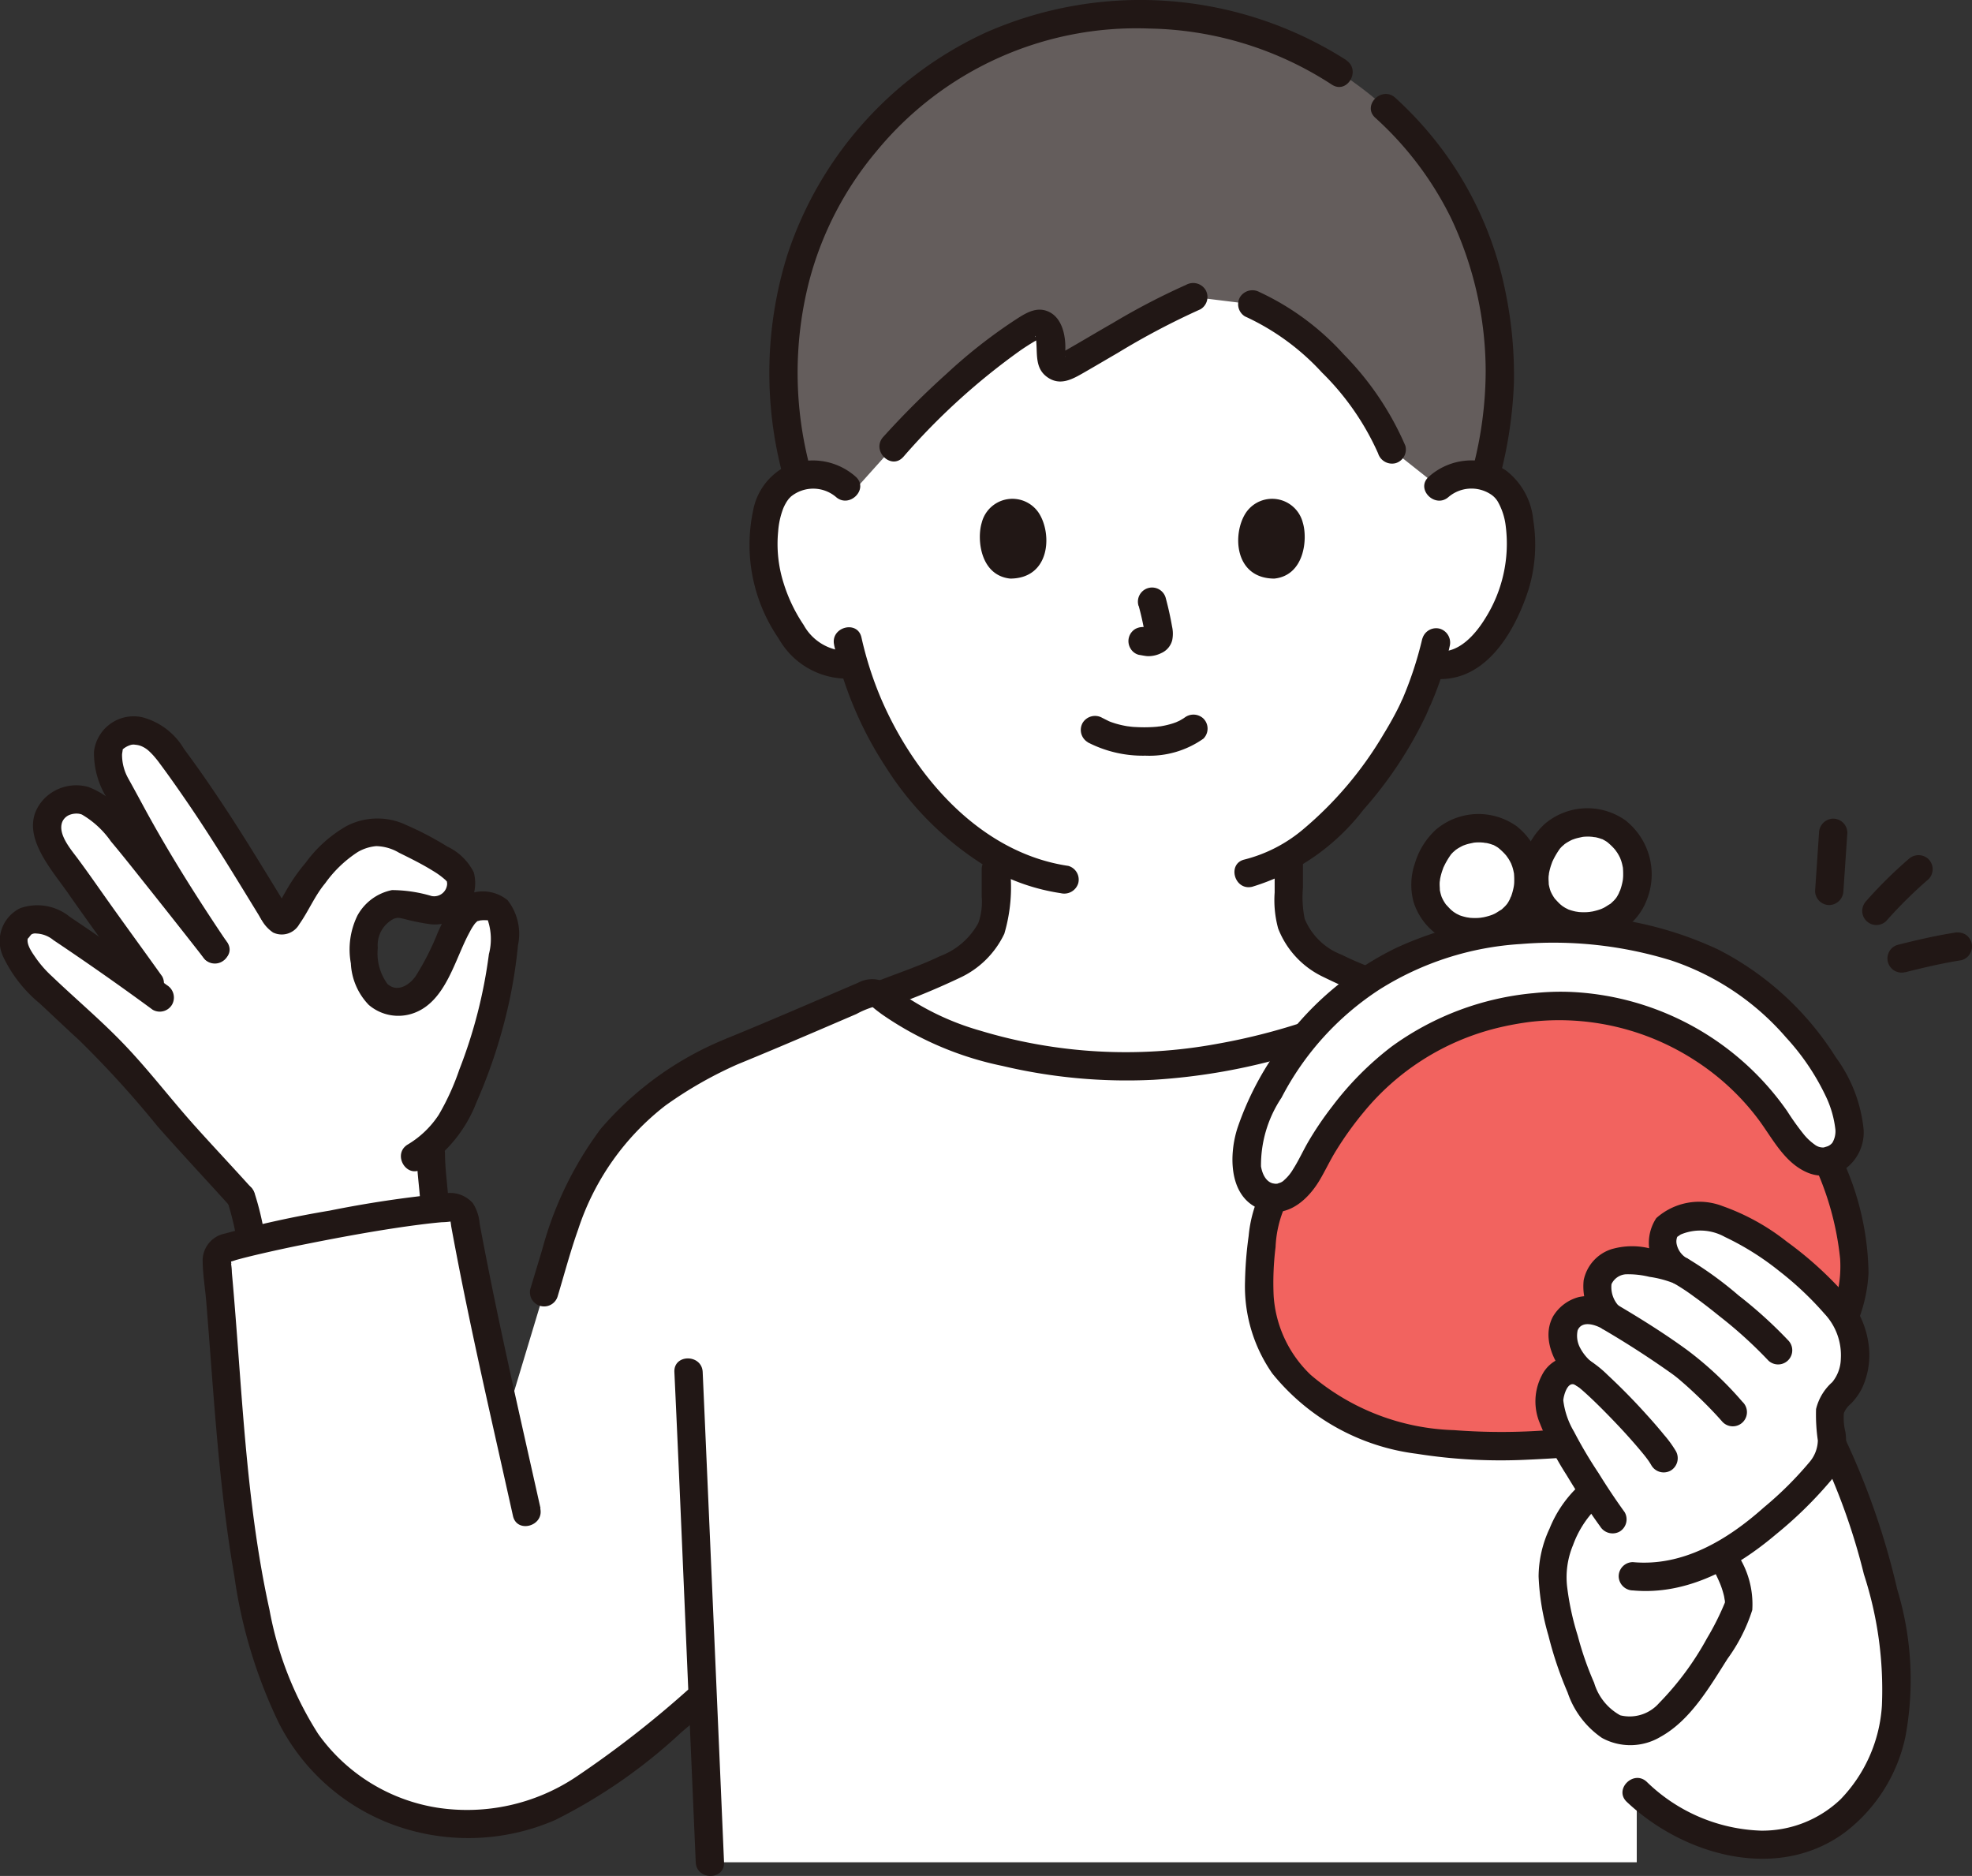 <svg xmlns="http://www.w3.org/2000/svg" width="89.686" height="85.306"><rect width="100%" height="100%" fill="#333333" stroke="none"/><path d="M83.312 65.656a34.226 34.226 0 0 1 2.4 6.963 12.667 12.667 0 0 1 .2 6.678 5.993 5.993 0 0 1-7.4 4.408 8.808 8.808 0 0 1-4.073-2.215v3.195H32.285l-.166-3.843-.161-3.725-.273.228c-1.669 1.392-4.357 3.774-6.554 4.769a9.2 9.2 0 0 1-8.087-.2c-3.334-1.665-4.693-5.2-5.464-8.844-1.08-5.113-1.239-10.734-1.721-15.745a.533.533 0 0 1 .371-.56 69.081 69.081 0 0 1 10.32-1.871.538.538 0 0 1 .554.441c.575 3.153 1.207 6.048 1.906 9.173l1.727-5.727.815-2.7a16.048 16.048 0 0 1 1.388-3.085 13.119 13.119 0 0 1 6.353-5.189c2.119-.865 4.07-1.717 6.167-2.614a.586.586 0 0 1 .576.061c2.386 2.008 6.688 3.217 11.4 3.229 4.3.011 10.143-1.7 12.244-3.426 2.276.775 3.665 1.1 5.891 2.006a17.5 17.5 0 0 1 4.628 2.681c2.685 2.352 4.122 4.931 5.623 8.18l3.485 7.73Z" fill="#fff"/><path d="M65.759 21.888a1.9 1.9 0 0 0-.325.25s2.1-11.852-13.4-11.852-13.568 11.852-13.568 11.852a2.108 2.108 0 0 0-1.524-.558 1.956 1.956 0 0 0-1.757.976 5.849 5.849 0 0 0-.171 4.124 6.368 6.368 0 0 0 1.87 3.032 2.281 2.281 0 0 0 1.938.486 16.027 16.027 0 0 0 3.041 5.738 12.806 12.806 0 0 0 3.429 2.988v2a3.2 3.2 0 0 1-.136 1.132 2.752 2.752 0 0 1-.826 1.2 9.266 9.266 0 0 1-2.764 1.4l-1.447.57c2.4 1.98 6.669 3.17 11.349 3.182 4.183.01 9.821-1.611 12.061-3.282l-1.188-.469a9.266 9.266 0 0 1-2.764-1.4 2.75 2.75 0 0 1-.826-1.2 3.2 3.2 0 0 1-.136-1.133v-1.977c3.025-1.8 5.383-5.881 5.822-7.073a13.735 13.735 0 0 0 .617-1.673l.171.029a2.323 2.323 0 0 0 1.792-.517 6.37 6.37 0 0 0 1.87-3.032 5.847 5.847 0 0 0-.171-4.124 1.955 1.955 0 0 0-1.757-.976 2.176 2.176 0 0 0-1.2.308Z" fill="#fff"/><path d="M65.433 22.138a2.108 2.108 0 0 1 1.524-.558 2.621 2.621 0 0 1 .6.087 17.182 17.182 0 0 0 .643-5.313 15.8 15.8 0 0 0-6.589-12.581 15.97 15.97 0 0 0-9.7-3.126 17.555 17.555 0 0 0-3.124.274 15.355 15.355 0 0 0-6.491 2.795 16.154 16.154 0 0 0-6.67 12.639 17.785 17.785 0 0 0 .661 5.331 2.5 2.5 0 0 1 .657-.105 2.107 2.107 0 0 1 1.524.558l.285.274 1.87-2.084a29.753 29.753 0 0 1 6.474-5.569c.235-.123.537.043.632.436a2.582 2.582 0 0 1 .062.94.489.489 0 0 0 .7.525c1.43-.794 3.978-2.393 5.784-3.154l2.679.329a8.649 8.649 0 0 1 2.467 1.552 14.423 14.423 0 0 1 3.876 5.056l2.138 1.694Z" fill="#645d5c"/><path d="M61.23 2.734a17.413 17.413 0 0 0-16.369-1.266 16.96 16.96 0 0 0-9.037 10.077 17.986 17.986 0 0 0-.223 10.068.644.644 0 0 0 1.241-.342 16.762 16.762 0 0 1-.036-8.506 15.144 15.144 0 0 1 3.067-5.9 15.293 15.293 0 0 1 12.4-5.567 15.665 15.665 0 0 1 8.3 2.551c.7.453 1.342-.661.65-1.111Zm7.002 18.879a19.554 19.554 0 0 0 .621-4.212 18.7 18.7 0 0 0-.38-4.106 16.217 16.217 0 0 0-2.737-6.3 16.662 16.662 0 0 0-2.279-2.549c-.612-.556-1.525.352-.91.91a15.125 15.125 0 0 1 3.452 4.575 16.34 16.34 0 0 1 1.569 6.955 17.529 17.529 0 0 1-.578 4.385c-.2.8 1.044 1.148 1.241.342Zm-11.605-7.222a10.9 10.9 0 0 1 3.492 2.546 12 12 0 0 1 2.556 3.678.664.664 0 0 0 .792.449.648.648 0 0 0 .449-.792 13.549 13.549 0 0 0-2.807-4.162 11.923 11.923 0 0 0-3.832-2.83.665.665 0 0 0-.881.231.648.648 0 0 0 .231.881Z" fill="#211715"/><path d="M41.077 20.784a30.427 30.427 0 0 1 5.344-4.859c.214-.146.432-.286.655-.417.049-.029.267-.15.264-.154s-.151-.011-.2-.013c-.094 0-.06-.157-.032.027.1.641-.09 1.355.53 1.788.589.412 1.148.081 1.686-.228.507-.291 1.01-.589 1.515-.882a34.349 34.349 0 0 1 3.758-1.982.648.648 0 0 0 .231-.881.661.661 0 0 0-.881-.231 31.506 31.506 0 0 0-3.353 1.748c-.528.3-1.053.613-1.58.919-.218.127-.436.253-.656.377-.033.019-.145.058-.164.092-.053.093.027-.069.157 0 .019.01.131.109.08.138.008 0 .017-.263.018-.278.031-.673-.139-1.58-.872-1.819-.555-.181-1.063.2-1.509.486a23.585 23.585 0 0 0-3 2.365 39.127 39.127 0 0 0-2.9 2.891c-.553.614.354 1.527.91.91Zm8.393 12.972a5.448 5.448 0 0 0 2.624.607 4.26 4.26 0 0 0 2.639-.775.647.647 0 0 0 0-.91.66.66 0 0 0-.91 0c.193-.15.034-.029-.016 0s-.108.065-.164.095-.239.1-.071.039c-.075.028-.149.057-.226.082a3.888 3.888 0 0 1-.631.144c.089-.013-.042 0-.072.007q-.093.009-.186.015a6.73 6.73 0 0 1-.849-.001c-.061 0-.123-.009-.184-.015 0 0-.214-.029-.1-.011a4.427 4.427 0 0 1-.59-.131c-.083-.025-.163-.054-.245-.082-.027-.009-.052-.023-.079-.031.161.046.056.025.011 0-.1-.048-.2-.1-.3-.15a.658.658 0 0 0-.881.231.651.651 0 0 0 .231.881Zm2.316-6.207a12.449 12.449 0 0 1 .292 1.337l-.023-.171a.817.817 0 0 1 .005.184l.023-.171a.441.441 0 0 1-.02.083l.065-.154a.332.332 0 0 1-.029.053l.1-.13a.29.29 0 0 1-.044.043l.13-.1a.869.869 0 0 1-.106.056l.154-.065a.767.767 0 0 1-.179.052l.171-.023a.715.715 0 0 1-.168 0l.171.023c-.063-.009-.125-.024-.188-.033a.712.712 0 0 0-.5.065.643.643 0 0 0-.231.88.617.617 0 0 0 .385.3c.14.019.276.055.418.061a1.33 1.33 0 0 0 .612-.145.875.875 0 0 0 .487-.577 1.465 1.465 0 0 0-.006-.626 14.678 14.678 0 0 0-.283-1.28.644.644 0 1 0-1.241.342Zm-7.138-3.775c-.223.726-.078 2.395 1.3 2.537 1.817-.011 1.913-2.029 1.3-2.978a1.439 1.439 0 0 0-2.6.441Zm14.605 0c.223.726.078 2.395-1.3 2.537-1.817-.011-1.913-2.029-1.3-2.978a1.439 1.439 0 0 1 2.6.441Zm-20.33-2.091a2.934 2.934 0 0 0-3.25-.442 2.856 2.856 0 0 0-1.425 1.992 7.508 7.508 0 0 0 1.163 5.8 3.581 3.581 0 0 0 3.437 1.814.647.647 0 0 0 .449-.792.661.661 0 0 0-.792-.449 2.288 2.288 0 0 1-1.956-1.188 7.212 7.212 0 0 1-.914-1.911 5.877 5.877 0 0 1-.244-2.344 3.606 3.606 0 0 1 .238-1.062 2.123 2.123 0 0 1 .172-.32c.013-.021.1-.131.059-.086s.085-.088.112-.114a1.605 1.605 0 0 1 2.038.01c.612.556 1.525-.352.91-.91Zm26.965.91a1.608 1.608 0 0 1 1.926-.105 1.017 1.017 0 0 1 .344.393 2.941 2.941 0 0 1 .319 1.018 6.368 6.368 0 0 1-.936 4.232c-.437.711-1.208 1.607-2.146 1.477a.666.666 0 0 0-.792.449.648.648 0 0 0 .449.792c2.424.335 3.824-2.052 4.465-4.038a7.023 7.023 0 0 0 .215-3.159 3.208 3.208 0 0 0-1.238-2.255 2.909 2.909 0 0 0-3.517.286c-.615.558.3 1.466.91.91Z" fill="#211715"/><path d="M64.686 29.04a16.6 16.6 0 0 1-.931 2.816c.075-.188-.055.116-.088.184a12.98 12.98 0 0 1-.206.408c-.171.323-.353.64-.544.951a16.742 16.742 0 0 1-3.64 4.305 6.674 6.674 0 0 1-2.674 1.381c-.807.186-.465 1.427.342 1.241a10.067 10.067 0 0 0 5.066-3.508 18.331 18.331 0 0 0 2.842-4.288c.068-.151.129-.3.193-.457-.065.155-.02.05 0 .018.042-.092.08-.186.119-.279q.079-.19.153-.383a13.332 13.332 0 0 0 .614-2.047.659.659 0 0 0-.449-.792.65.65 0 0 0-.792.449Zm-26.751.292a16.855 16.855 0 0 0 2.38 5.595 14.231 14.231 0 0 0 4.737 4.6 9.385 9.385 0 0 0 3.193 1.09.665.665 0 0 0 .792-.449.648.648 0 0 0-.449-.792c-4-.59-7-4.062-8.524-7.62a16.114 16.114 0 0 1-.886-2.77c-.183-.808-1.424-.466-1.241.342Z" fill="#211715"/><path d="M44.647 39.502v1.26a2.886 2.886 0 0 1-.152 1.21 3.3 3.3 0 0 1-1.749 1.51c-.9.435-1.875.756-2.808 1.123a.663.663 0 0 0-.449.792.648.648 0 0 0 .792.449 33.663 33.663 0 0 0 3.359-1.375 4.181 4.181 0 0 0 2.037-2.011 7.505 7.505 0 0 0 .257-2.958.644.644 0 0 0-1.287 0Zm13.324-.312v1.392a4.881 4.881 0 0 0 .16 1.642 4.059 4.059 0 0 0 2 2.176 29.546 29.546 0 0 0 3.488 1.447.648.648 0 0 0 .792-.449.659.659 0 0 0-.449-.792c-.974-.384-2-.715-2.932-1.186a2.956 2.956 0 0 1-1.693-1.637 4.937 4.937 0 0 1-.08-1.412V39.19a.644.644 0 0 0-1.287 0Zm-27.3 23.204c.245 5.224.458 10.451.685 15.676l.286 6.615c.035.825 1.323.83 1.287 0q-.437-10.163-.884-20.326l-.087-1.966c-.039-.825-1.326-.829-1.287 0Z" fill="#211715"/><path d="M80.382 57.602c-1.49-3.217-3.284-6.4-6.115-8.631-2.958-2.333-6.662-3.272-10.167-4.449a.812.812 0 0 0-.871.083.782.782 0 0 1-.063.05 7.742 7.742 0 0 1-.184.132 8.783 8.783 0 0 1-.765.466 15.056 15.056 0 0 1-1.885.854 28.213 28.213 0 0 1-4.98 1.361 22.9 22.9 0 0 1-10.772-.6 12.071 12.071 0 0 1-4.026-2.011 1.355 1.355 0 0 0-1.539-.162q-.745.318-1.489.638c-.966.415-1.931.83-2.9 1.236q-.75.315-1.5.622a.672.672 0 0 0-.472.62.644.644 0 0 0 .472.62l-.154-1.176a14.854 14.854 0 0 0-5.655 4.083 16.139 16.139 0 0 0-2.659 5.49l-.539 1.787a.644.644 0 0 0 1.241.342c.306-1.015.578-2.047.933-3.045a11.731 11.731 0 0 1 3.965-5.635 18.327 18.327 0 0 1 3.363-1.911.65.65 0 0 0-.154-1.176v1.241c1.223-.5 2.44-1.015 3.655-1.535l1.826-.784a3.982 3.982 0 0 1 .783-.327c-.1.017-.087-.025.011.057.116.1.239.188.361.279a14.832 14.832 0 0 0 5.482 2.35 24.553 24.553 0 0 0 6.872.632 27.983 27.983 0 0 0 6.3-1.116 15.32 15.32 0 0 0 5.383-2.471l-.626.165a51.7 51.7 0 0 1 8.007 3.026 15.308 15.308 0 0 1 5.6 5.462 36.023 36.023 0 0 1 2.148 4.084.649.649 0 0 0 .881.231.658.658 0 0 0 .231-.881Z" fill="#211715"/><path d="M10.959 54.452a14.811 14.811 0 0 1 .468 2 80.6 80.6 0 0 1 8.35-1.493v-.046c-.03-.715-.179-1.788-.179-2.473l-.029-.339a5.93 5.93 0 0 0 1.668-2.59 23.836 23.836 0 0 0 1.335-4.266 17.325 17.325 0 0 0 .383-2.941 1.291 1.291 0 0 0-.45-1.018 1.608 1.608 0 0 0-1.089.026 4.111 4.111 0 0 0-1.1 1.759 7.524 7.524 0 0 1-1.151 2.025 1.44 1.44 0 0 1-1.947.147 2.314 2.314 0 0 1-.623-1.431 2.924 2.924 0 0 1 .171-1.768 1.586 1.586 0 0 1 1.453-.941 12.161 12.161 0 0 0 1.606.3 1.246 1.246 0 0 0 1.117-1.52c-.118-.435-1.38-1.119-1.942-1.393a3.9 3.9 0 0 0-1.946-.646 3.4 3.4 0 0 0-2.187 1.252 9.575 9.575 0 0 0-1.238 1.644c-.172.284-.311.557-.483.841a1.132 1.132 0 0 1-.177.236.221.221 0 0 1-.288 0 3.8 3.8 0 0 1-.259-.37c-.938-1.527-1.752-2.917-2.924-4.665-.354-.529-1.667-2.458-2.105-2.92a1.736 1.736 0 0 0-1.48-.636 2.252 2.252 0 0 0-.7.328.9.9 0 0 0-.283.551 2.932 2.932 0 0 0 .4 1.706c.1.16 1.41 2.64 1.822 3.314.074.121 1.8 2.831 2.622 4.052-1.245-1.6-3.68-4.663-4.273-5.368-.817-.973-1.361-1.422-1.949-1.45a1.263 1.263 0 0 0-1.395 1.351 5.693 5.693 0 0 0 1.305 2.311c1.513 2.181 2.265 3.152 3.81 5.341a112.884 112.884 0 0 0-4.734-3.313 1.484 1.484 0 0 0-1.49-.075 1.051 1.051 0 0 0-.427.69 2.422 2.422 0 0 0 .611 1.445 13.759 13.759 0 0 0 1.49 1.51 34.572 34.572 0 0 1 3.347 3.327c1.877 2.293 4.061 4.582 4.891 5.507" fill="#fff"/><path d="M10.339 54.623a12.752 12.752 0 0 1 .453 1.909.646.646 0 0 0 .3.385.643.643 0 0 0 .88-.231.733.733 0 0 0 .065-.5 12.785 12.785 0 0 0-.453-1.909.68.68 0 0 0-.3-.385.644.644 0 0 0-.945.727Z" fill="#211715"/><path d="M24.582 68.585c-.6-2.687-1.213-5.37-1.788-8.061q-.419-1.962-.8-3.932-.091-.473-.179-.946a2.017 2.017 0 0 0-.309-.932 1.382 1.382 0 0 0-1.326-.436 51.115 51.115 0 0 0-5.189.774 47.734 47.734 0 0 0-4.75 1.041 1.255 1.255 0 0 0-1.025 1.19c0 .637.115 1.3.167 1.937.113 1.381.212 2.764.32 4.146.219 2.783.478 5.568.957 8.319a22.519 22.519 0 0 0 2.022 6.668 9.545 9.545 0 0 0 4.9 4.509 9.918 9.918 0 0 0 7.671-.1 24.359 24.359 0 0 0 5.749-4c.378-.317.755-.637 1.134-.954a.648.648 0 0 0 0-.91.658.658 0 0 0-.91 0 46.685 46.685 0 0 1-5.032 3.908 8.925 8.925 0 0 1-6.322 1.394 8.233 8.233 0 0 1-5.4-3.35 15.737 15.737 0 0 1-2.215-5.643c-1.112-5.037-1.245-10.223-1.712-15.343a2.759 2.759 0 0 0-.038-.41c.026.1.008-.113-.02-.129.035.019-.087.079-.092.072a3.385 3.385 0 0 0 .339-.1c.295-.082.592-.156.89-.227a64.862 64.862 0 0 1 2.346-.508c1.68-.336 3.506-.667 5.118-.872.334-.043.668-.081 1-.11a3.34 3.34 0 0 0 .36-.026c.143-.028.052.029.03-.049.026.089.034.215.052.313q.34 1.843.722 3.678c.517 2.5 1.081 4.983 1.638 7.47l.44 1.97c.18.808 1.421.466 1.241-.342Zm58.174-2.608a28.91 28.91 0 0 1 2.014 5.612 16.957 16.957 0 0 1 .819 5.963 6.732 6.732 0 0 1-1.886 4.275 5.158 5.158 0 0 1-3.619 1.42 7.815 7.815 0 0 1-5.187-2.217c-.6-.568-1.514.341-.91.91 2.577 2.429 6.849 3.657 9.92 1.385a7.393 7.393 0 0 0 2.748-4.337 14.127 14.127 0 0 0-.37-6.715 33.943 33.943 0 0 0-2.417-6.947c-.377-.738-1.488-.087-1.111.65Z" fill="#211715"/><g fill="#211715"><path d="M11.415 53.996c-.843-.937-1.709-1.854-2.551-2.792-1.136-1.266-2.17-2.64-3.359-3.856-1-1.027-2.107-1.962-3.145-2.955a5.058 5.058 0 0 1-.709-.8c-.153-.224-.463-.625-.386-.925-.016.063.129-.152.165-.177a.339.339 0 0 1 .217-.04 1.3 1.3 0 0 1 .783.3q2.293 1.534 4.515 3.167a.648.648 0 0 0 .881-.236.659.659 0 0 0-.231-.881q-2.168-1.6-4.408-3.1a2.343 2.343 0 0 0-2.273-.4 1.667 1.667 0 0 0-.766 2.212 6.206 6.206 0 0 0 1.659 2.117c.6.556 1.186 1.119 1.789 1.668a46.421 46.421 0 0 1 3.558 3.908c1.1 1.251 2.238 2.458 3.35 3.694.555.617 1.463-.3.91-.91Z"/><path d="M7.368 44.389c-.827-1.161-1.671-2.31-2.495-3.473-.446-.629-.884-1.261-1.344-1.88-.3-.405-.928-1.12-.69-1.676a.6.6 0 0 1 .354-.315A.871.871 0 0 1 3.55 37a.633.633 0 0 1 .175.041 4.17 4.17 0 0 1 1.319 1.22c.588.7 1.152 1.42 1.722 2.135q1.283 1.611 2.551 3.233a.647.647 0 0 0 .91 0 .66.66 0 0 0 0-.91q-1.238-1.589-2.495-3.162c-.677-.851-1.338-1.723-2.062-2.535a3.825 3.825 0 0 0-1.647-1.234 2.041 2.041 0 0 0-2.009.529c-1.334 1.41.256 3.115 1.076 4.292 1.038 1.489 2.115 2.951 3.168 4.43a.662.662 0 0 0 .881.231.649.649 0 0 0 .231-.881Z"/><path d="M10.328 42.852c-1.375-2.042-2.682-4.106-3.85-6.273q-.315-.584-.636-1.164a2.2 2.2 0 0 1-.291-1.107c0-.029.039-.244.03-.232a.977.977 0 0 1 .4-.209.48.48 0 0 1 .178 0 .962.962 0 0 1 .23.048 1.174 1.174 0 0 1 .4.252 3.05 3.05 0 0 1 .275.293c.106.127.141.175.2.256.429.575.84 1.164 1.246 1.756 1.182 1.724 2.258 3.514 3.352 5.295.433.7 1.546.059 1.111-.65-1.063-1.731-2.107-3.471-3.253-5.15a48.569 48.569 0 0 0-1.345-1.9 3.139 3.139 0 0 0-1.9-1.45 1.816 1.816 0 0 0-2.2 1.561 3.85 3.85 0 0 0 .613 2.152c.581 1.062 1.114 2.16 1.756 3.187.837 1.339 1.694 2.67 2.577 3.98.46.684 1.576.04 1.111-.65Zm8.623 9.588c0 .827.143 1.647.179 2.473a.644.644 0 0 0 1.287 0c-.036-.825-.176-1.646-.179-2.473a.644.644 0 0 0-1.287 0Z"/><path d="M19.179 53.164a6.248 6.248 0 0 0 2.491-3.037 24.1 24.1 0 0 0 1.531-4.777 23.225 23.225 0 0 0 .358-2.372 2.481 2.481 0 0 0-.476-2.044 1.777 1.777 0 0 0-1.791-.268c-.722.254-1.078 1.081-1.375 1.724a11.823 11.823 0 0 1-1.026 2.018c-.279.387-.818.737-1.268.339a2.362 2.362 0 0 1-.441-1.642 1.344 1.344 0 0 1 .751-1.336.961.961 0 0 0 .147-.037c-.056.007.152.014.027 0a3.653 3.653 0 0 1 .382.083 9.835 9.835 0 0 0 1.056.209 1.787 1.787 0 0 0 1.615-.636 1.9 1.9 0 0 0 .387-1.719 2.572 2.572 0 0 0-1.2-1.171 14.642 14.642 0 0 0-1.87-.981 3.044 3.044 0 0 0-2.719.049 5.936 5.936 0 0 0-1.849 1.656 8.483 8.483 0 0 0-.718.981c-.127.207-.247.418-.365.63l-.117.209a9.6 9.6 0 0 1-.124.211q-.138.185.064-.006h.342q.275.29.166.145-.035-.047-.068-.1a3.625 3.625 0 0 1-.116-.178c-.432-.7-1.546-.059-1.111.65a1.657 1.657 0 0 0 .557.641.915.915 0 0 0 1.194-.379c.425-.6.7-1.289 1.179-1.863a5.485 5.485 0 0 1 1.474-1.415 2.012 2.012 0 0 1 .844-.271 2.111 2.111 0 0 1 1.038.3c.526.26 1.055.52 1.553.831a3.507 3.507 0 0 1 .573.422.832.832 0 0 0 .086.091l-.034-.042q.056.1-.006-.029c.008 0 .012.16.017.115a.592.592 0 0 1-.708.581 6.419 6.419 0 0 0-1.8-.27 2.309 2.309 0 0 0-1.572 1.156 3.5 3.5 0 0 0-.3 2.177 2.915 2.915 0 0 0 .812 1.886 2.064 2.064 0 0 0 2.069.367c1.453-.541 1.849-2.453 2.52-3.671a2.654 2.654 0 0 1 .23-.376c.054-.069.147-.144.137-.139-.087.038.135-.025.122-.023a.7.7 0 0 0 .08-.006c.086-.007.171 0 .256 0 .005 0 .041.063 0-.008a2.7 2.7 0 0 1 .052 1.55 22.274 22.274 0 0 1-1.345 5.251 11.26 11.26 0 0 1-.933 2.05 4.34 4.34 0 0 1-1.422 1.361c-.7.436-.057 1.55.65 1.111Z"/></g><path d="m82.729 37.871-.179 2.642a.647.647 0 0 0 .644.644.659.659 0 0 0 .644-.644l.179-2.642a.647.647 0 0 0-.644-.644.659.659 0 0 0-.644.644Zm3.91 6.344c.85-.215 1.707-.416 2.574-.552a.643.643 0 0 0 .385-.3.643.643 0 0 0-.231-.88.744.744 0 0 0-.5-.065c-.867.136-1.724.337-2.574.552a.644.644 0 0 0 .342 1.241Zm-.847-2.34a20.163 20.163 0 0 1 1.917-1.895.647.647 0 0 0 0-.91.659.659 0 0 0-.91 0 20.2 20.2 0 0 0-1.917 1.895.683.683 0 0 0-.189.455.644.644 0 0 0 1.1.455Z" fill="#211715"/><path d="M57.549 60.41a7.727 7.727 0 0 1-.245-2.924 8.091 8.091 0 0 1 .617-3.017c1.151.1 1.69-1.491 2.181-2.3a12.229 12.229 0 0 1 9.6-6.36 11.979 11.979 0 0 1 10.961 4.948c.5.7 1.352 2.28 2.466 2.04.85 2.067 1.608 4.361.978 6.51a6.771 6.771 0 0 1-2.116 3.133 12.061 12.061 0 0 1-5.262 2.5 42.634 42.634 0 0 1-6.1.72 24.681 24.681 0 0 1-6.292-.216c-2.679-.475-5.612-1.97-6.652-4.641q-.076-.2-.137-.395Z" fill="#f2635f"/><path d="M69.705 45.811a12.229 12.229 0 0 0-9.6 6.36c-.526.863-1.107 2.624-2.437 2.25a1.4 1.4 0 0 1-.915-1.137 3.976 3.976 0 0 1 .2-1.946 13.665 13.665 0 0 1 12.712-9.077c6.031-.212 10.726 1.589 13.8 6.992a5.924 5.924 0 0 1 .655 2.234 1.289 1.289 0 0 1-.646 1.183c-1.284.693-2.256-1.136-2.809-1.911a11.979 11.979 0 0 0-10.961-4.948Z" fill="#fff"/><path d="M68.577 38.084a2.511 2.511 0 0 1 .52 3.348 2.555 2.555 0 0 1-3.383.548 2.376 2.376 0 0 1-.273-3.463 2.34 2.34 0 0 1 3.137-.432Z" fill="#fff"/><path d="M73.531 37.825a2.511 2.511 0 0 1 .52 3.348 2.555 2.555 0 0 1-3.383.548 2.376 2.376 0 0 1-.273-3.463 2.34 2.34 0 0 1 3.137-.432Z" fill="#fff"/><path d="M69.703 45.167a13 13 0 0 0-6.408 2.421 14.137 14.137 0 0 0-2.7 2.717 15 15 0 0 0-1.115 1.649c-.233.407-.426.836-.68 1.23a1.958 1.958 0 0 1-.389.473.5.5 0 0 1-.176.12c-.018.01-.17.053-.125.048-.448.055-.685-.343-.76-.785a5.525 5.525 0 0 1 .932-3.122 12.988 12.988 0 0 1 4.458-4.922 13.589 13.589 0 0 1 6.431-2.068 18.136 18.136 0 0 1 6.828.745 11.863 11.863 0 0 1 5.235 3.51 10.727 10.727 0 0 1 1.84 2.747 4.724 4.724 0 0 1 .4 1.444 1.026 1.026 0 0 1-.135.586.528.528 0 0 1-.195.155c-.043.023-.229.068-.186.064a.612.612 0 0 1-.433-.135 2.5 2.5 0 0 1-.469-.435 11.539 11.539 0 0 1-.773-1.078 12.7 12.7 0 0 0-9.759-5.42 11.424 11.424 0 0 0-1.824.058.663.663 0 0 0-.644.644.648.648 0 0 0 .644.644 11.352 11.352 0 0 1 7.405 1.777 11.1 11.1 0 0 1 2.877 2.683c.652.881 1.191 1.994 2.268 2.424a1.809 1.809 0 0 0 1.708-.216 2.056 2.056 0 0 0 .8-1.749 6.66 6.66 0 0 0-1.268-3.3 13.676 13.676 0 0 0-5.352-4.9 16.735 16.735 0 0 0-7.118-1.564 16.512 16.512 0 0 0-7.492 1.479 14.049 14.049 0 0 0-5.5 4.755 13.8 13.8 0 0 0-1.744 3.437c-.382 1.166-.419 3 .872 3.635 1.23.608 2.271-.25 2.875-1.275.258-.439.471-.9.742-1.334a15.312 15.312 0 0 1 1.252-1.741 11.36 11.36 0 0 1 5.982-3.8 13.52 13.52 0 0 1 1.696-.312.663.663 0 0 0 .644-.644.647.647 0 0 0-.644-.644Z" fill="#211715"/><path d="M68.122 38.539a2.938 2.938 0 0 1 .291.266c.046.049.089.1.131.15-.077-.094.034.054.058.091s.054.09.079.136l.047.092c.006.012.043.09.009.016s.031.088.038.109q.027.081.047.163c.013.054.023.109.035.163.026.124-.006-.11 0 .015a3.3 3.3 0 0 1 .01.342q0 .078-.01.155c0 .022-.006.044-.007.065 0 .073 0-.064.009-.064a2.7 2.7 0 0 1-.143.548c-.006.017-.015.035-.02.052-.019.062.029-.069.03-.07-.023.013-.045.1-.06.125a1.876 1.876 0 0 1-.1.177c-.035.053-.082.1-.012.023-.044.048-.084.1-.131.144s-.07.068-.106.1l-.075.062c.006-.005.094-.06.033-.028-.1.053-.19.124-.291.175-.049.025-.168.073-.046.026a3.247 3.247 0 0 1-.138.051 2.756 2.756 0 0 1-.356.094c-.024 0-.174.028-.084.016s-.083.006-.109.008a2.749 2.749 0 0 1-.339 0c-.02 0-.2-.016-.1-.007s-.079-.015-.1-.019a2.332 2.332 0 0 1-.312-.087c-.021-.008-.042-.017-.064-.024-.083-.027.1.057.03.011-.037-.023-.08-.04-.119-.061s-.087-.055-.131-.081c-.01-.006-.072-.049-.013-.007s-.073-.061-.072-.061c-.1-.084-.177-.178-.265-.269-.05-.052.009.013.015.022l-.047-.066a2.043 2.043 0 0 1-.109-.18c-.024-.045-.08-.175-.032-.054a1.913 1.913 0 0 1-.094-.308l-.015-.072c-.028-.121 0 .081 0 0 0-.106-.013-.21-.009-.316 0-.049.01-.1.011-.146 0 .164 0-.023.014-.071a2.891 2.891 0 0 1 .089-.335l.05-.141c0-.013.037-.091.005-.016s.021-.043.029-.06q.07-.147.153-.286.045-.075.093-.148c.016-.024.113-.161.062-.094s.008-.009.023-.025l.064-.069c.044-.045.1-.083.141-.128s-.028.022-.035.027c.034-.022.067-.047.1-.069s.1-.061.149-.088.119-.061.18-.088c-.127.055.035-.009.084-.024.124-.039.25-.06.376-.089.073-.017-.036.005-.043.006.043 0 .086-.008.129-.01.069 0 .138-.005.207 0s.121.01.181.012c-.154 0 .037.008.084.018a2.034 2.034 0 0 1 .2.054c.024.008.049.02.073.025.083.018-.124-.065.012 0a2.2 2.2 0 0 1 .352.219.645.645 0 0 0 .881-.231.664.664 0 0 0-.231-.881 2.994 2.994 0 0 0-3.591.193 3.377 3.377 0 0 0-.962 1.526 2.987 2.987 0 0 0-.061 1.789 2.88 2.88 0 0 0 2.891 2 3.3 3.3 0 0 0 1.707-.523 2.777 2.777 0 0 0 1.041-1.3 3.125 3.125 0 0 0-.893-3.585.659.659 0 0 0-.91 0 .651.651 0 0 0 0 .91Z" fill="#211715"/><path d="M73.076 38.276a2.94 2.94 0 0 1 .291.266c.046.049.089.1.131.15-.077-.094.034.054.058.091s.054.09.079.136l.047.092c.006.012.043.09.009.016s.031.088.038.109q.027.081.047.163c.013.054.023.109.035.163.026.124-.006-.11 0 .015a3.3 3.3 0 0 1 .01.342c0 .052-.005.1-.01.155 0 .022-.006.044-.007.065 0 .073 0-.064.009-.064a2.7 2.7 0 0 1-.143.548c-.006.017-.015.035-.02.052-.019.062.029-.069.03-.07-.023.013-.045.1-.06.125a1.878 1.878 0 0 1-.1.177c-.035.053-.082.1-.012.023-.044.048-.084.1-.131.144s-.07.068-.106.1l-.075.062c.006-.005.094-.06.033-.028-.1.053-.19.124-.292.175-.049.025-.168.073-.046.026a3.247 3.247 0 0 1-.138.051 2.755 2.755 0 0 1-.356.094c-.024 0-.174.028-.084.016s-.083.006-.109.008a2.748 2.748 0 0 1-.339 0c-.02 0-.2-.016-.1-.007s-.079-.015-.1-.019a2.332 2.332 0 0 1-.312-.087c-.021-.008-.042-.017-.064-.024-.083-.027.1.057.03.011-.037-.023-.08-.04-.119-.061s-.087-.055-.131-.081c-.01-.006-.072-.049-.013-.007s-.073-.061-.072-.061c-.1-.084-.177-.178-.265-.269-.05-.052.009.013.015.022l-.047-.066a2.037 2.037 0 0 1-.109-.18c-.024-.045-.08-.175-.032-.054a1.913 1.913 0 0 1-.094-.308l-.015-.072c-.028-.121 0 .081 0 0 0-.106-.013-.21-.009-.316 0-.049.01-.1.011-.146 0 .164 0-.023.014-.071a2.878 2.878 0 0 1 .089-.335l.05-.141c0-.013.037-.091.005-.016s.021-.043.029-.06q.07-.147.153-.286.045-.075.093-.148c.016-.024.113-.161.062-.094s.008-.009.023-.025l.064-.069c.045-.045.1-.083.141-.128s-.028.022-.035.027c.034-.022.067-.047.1-.069s.1-.061.149-.088.119-.061.18-.088c-.127.055.035-.009.084-.024.124-.039.25-.06.376-.089.073-.017-.036.005-.043.006.043 0 .086-.008.129-.01.069 0 .138-.005.207 0s.121.01.181.012c-.154 0 .037.008.084.018a2.028 2.028 0 0 1 .2.054c.024.008.049.02.073.025.083.018-.124-.065.012 0a2.2 2.2 0 0 1 .352.219.645.645 0 0 0 .881-.231.664.664 0 0 0-.231-.881 2.994 2.994 0 0 0-3.591.193 3.377 3.377 0 0 0-.962 1.526 2.987 2.987 0 0 0-.061 1.789 2.88 2.88 0 0 0 2.891 2 3.3 3.3 0 0 0 1.707-.523 2.777 2.777 0 0 0 1.041-1.3 3.125 3.125 0 0 0-.893-3.585.659.659 0 0 0-.91 0 .651.651 0 0 0 0 .91ZM57.355 54.163a5.925 5.925 0 0 0-.567 2.044 17.379 17.379 0 0 0-.165 2.06 6.919 6.919 0 0 0 1.24 4.189 10.03 10.03 0 0 0 6.559 3.652 24.523 24.523 0 0 0 5.052.27 65.998 65.998 0 0 0 4.985-.408c3.061-.372 6.246-1.257 8.469-3.525a6.888 6.888 0 0 0 2.052-4.553 12.726 12.726 0 0 0-1.216-5.236.664.664 0 0 0-.792-.449.648.648 0 0 0-.449.792 13.327 13.327 0 0 1 1.165 4.238 5.442 5.442 0 0 1-1.159 3.725c-1.7 2.163-4.477 3.144-7.1 3.582-1.523.255-3.069.336-4.606.458a28.276 28.276 0 0 1-4.7.032 10.517 10.517 0 0 1-6.508-2.509 5.458 5.458 0 0 1-1.69-3.6 13.138 13.138 0 0 1 .087-2.209 5.171 5.171 0 0 1 .45-1.908c.387-.732-.723-1.383-1.111-.65Z" fill="#211715"/><path d="M72.942 59.728a2.736 2.736 0 0 1 .245.13 1.4 1.4 0 0 1 .9-2.555 7.967 7.967 0 0 1 2.335.485 1.439 1.439 0 0 1-.642-1.943 2.086 2.086 0 0 1 1.691-.528 4.981 4.981 0 0 1 2.011.753 15.46 15.46 0 0 1 3.15 2.388c.875.883 1.631 1.578 1.725 2.818a2.712 2.712 0 0 1-.5 1.952 3.722 3.722 0 0 0-.533.637c-.277.543.03 1.195-.006 1.8a3.172 3.172 0 0 1-1.142 1.9 19.249 19.249 0 0 1-3.524 2.967q-.158.1-.321.187l.072.187a4.977 4.977 0 0 1 .693 2 5.467 5.467 0 0 1-.742 1.65 28.228 28.228 0 0 1-1.99 2.881 3.036 3.036 0 0 1-2.466 1.266 2.4 2.4 0 0 1-1.8-1.535 18.412 18.412 0 0 1-1.42-4.645 6.821 6.821 0 0 1-.046-1.3 5.886 5.886 0 0 1 1.508-3.089l.307-.352c-.463-.723-.9-1.465-1.352-2.228a4.911 4.911 0 0 1-.634-1.938 1.734 1.734 0 0 1 .457-1.069.851.851 0 0 1 1.08-.109 2.422 2.422 0 0 1-.811-1.131 1.345 1.345 0 0 1 .164-1.35 1.318 1.318 0 0 1 1.589-.233Z" fill="#fff"/><path d="M77.848 71.233a7.624 7.624 0 0 1 .4.83 3.933 3.933 0 0 1 .158.507c.017.072.023.153.042.224 0 .04 0 .079.005.119.02-.113.021-.128 0-.048a12.207 12.207 0 0 1-.82 1.635 13.357 13.357 0 0 1-2.185 2.953 1.78 1.78 0 0 1-1.759.549 2.491 2.491 0 0 1-1.188-1.478 14.4 14.4 0 0 1-.745-2.14 12.361 12.361 0 0 1-.48-2.2 3.786 3.786 0 0 1 .266-1.923 4.591 4.591 0 0 1 1.049-1.664c.616-.556-.3-1.464-.91-.91a5.415 5.415 0 0 0-1.206 1.821 5.188 5.188 0 0 0-.5 2.175 11.083 11.083 0 0 0 .446 2.688 16.8 16.8 0 0 0 .874 2.594 4.073 4.073 0 0 0 1.56 2.064 2.681 2.681 0 0 0 2.668-.05c1.365-.755 2.235-2.278 3.049-3.554a7.75 7.75 0 0 0 1.121-2.212 4.112 4.112 0 0 0-.738-2.624c-.387-.733-1.5-.083-1.111.65Z" fill="#211715"/><path d="M74.263 72.323c2.452.228 4.7-1.018 6.513-2.554a18.531 18.531 0 0 0 2.424-2.363 3.122 3.122 0 0 0 .73-1.465 2.848 2.848 0 0 0 0-.817 2.621 2.621 0 0 1-.071-.859 1.028 1.028 0 0 1 .314-.426 2.838 2.838 0 0 0 .514-.716 3.6 3.6 0 0 0 .328-1.638 4.181 4.181 0 0 0-1.23-2.768 16.509 16.509 0 0 0-2.524-2.256 10.149 10.149 0 0 0-2.923-1.616 2.936 2.936 0 0 0-3.009.546 2.049 2.049 0 0 0 .773 2.953l.65-1.111a5.787 5.787 0 0 0-1.719-.463 3.346 3.346 0 0 0-1.753.038 1.875 1.875 0 0 0-1.256 1.418 2.649 2.649 0 0 0 .709 2.088l.78-1.011a2.292 2.292 0 0 0-1.7-.323 1.941 1.941 0 0 0-1.168.861c-.589 1.04.106 2.366.9 3.057l.78-1.011a1.564 1.564 0 0 0-2.2.651 2.549 2.549 0 0 0-.088 2.194 13.666 13.666 0 0 0 1.2 2.328c.485.8.989 1.6 1.541 2.357a.663.663 0 0 0 .881.231.649.649 0 0 0 .231-.881 29.482 29.482 0 0 1-1.189-1.781 20.14 20.14 0 0 1-1.116-1.885 3.663 3.663 0 0 1-.487-1.418c.009-.2.2-.944.573-.684.594.419 1.331-.532.78-1.011a2.105 2.105 0 0 1-.612-.744 1.156 1.156 0 0 1-.088-.748c.192-.453.783-.265 1.106-.082a.647.647 0 0 0 .78-1.011 1.251 1.251 0 0 1-.346-1.008.778.778 0 0 1 .649-.448 4.04 4.04 0 0 1 1.074.116 4.875 4.875 0 0 1 1.082.281c.737.36 1.376-.694.65-1.111a.977.977 0 0 1-.49-.649.578.578 0 0 1 .028-.347c-.013.035-.018.023.019-.015-.046.048.1-.065.14-.086a2.294 2.294 0 0 1 2 .111 12.487 12.487 0 0 1 2.47 1.549 14.621 14.621 0 0 1 2.059 1.94 2.752 2.752 0 0 1 .748 2.06 1.737 1.737 0 0 1-.388 1.055 2.382 2.382 0 0 0-.738 1.225 8.131 8.131 0 0 0 .081 1.43 1.567 1.567 0 0 1-.387.99 16.127 16.127 0 0 1-2.067 2.052c-1.646 1.468-3.672 2.7-5.96 2.488a.648.648 0 0 0-.644.644.657.657 0 0 0 .644.644Z" fill="#211715"/><path d="M71.675 62.998c.036.021.07.046.1.069s.107.081.006 0-.011-.008.013.011c.115.094.226.191.336.291.284.258.559.527.829.8.584.59 1.154 1.2 1.685 1.837.061.073.122.147.181.222.016.02.115.147.04.05s.014.02.031.043a2.758 2.758 0 0 1 .211.318.649.649 0 0 0 .881.231.657.657 0 0 0 .231-.881 5.128 5.128 0 0 0-.537-.739 21.998 21.998 0 0 0-.788-.912 28.412 28.412 0 0 0-1.787-1.82 4.979 4.979 0 0 0-.784-.634.644.644 0 1 0-.65 1.111Zm1.244-2.543a41.885 41.885 0 0 1 3.12 2.015 5.665 5.665 0 0 1 .445.357c.209.179.412.364.612.553.43.406.847.828 1.237 1.273a.644.644 0 1 0 .91-.91 15.779 15.779 0 0 0-2.513-2.353c-1.013-.739-2.086-1.411-3.165-2.048a.644.644 0 0 0-.65 1.111Zm3.182-2.113a9.628 9.628 0 0 1 .963.635c.2.142.391.289.584.436-.1-.076.063.049.082.064l.167.131.313.251a19.9 19.9 0 0 1 2.221 2.017.644.644 0 0 0 .91-.91 20.069 20.069 0 0 0-2.269-2.056 16.689 16.689 0 0 0-2.321-1.68.644.644 0 0 0-.65 1.111Z" fill="#211715"/></svg>